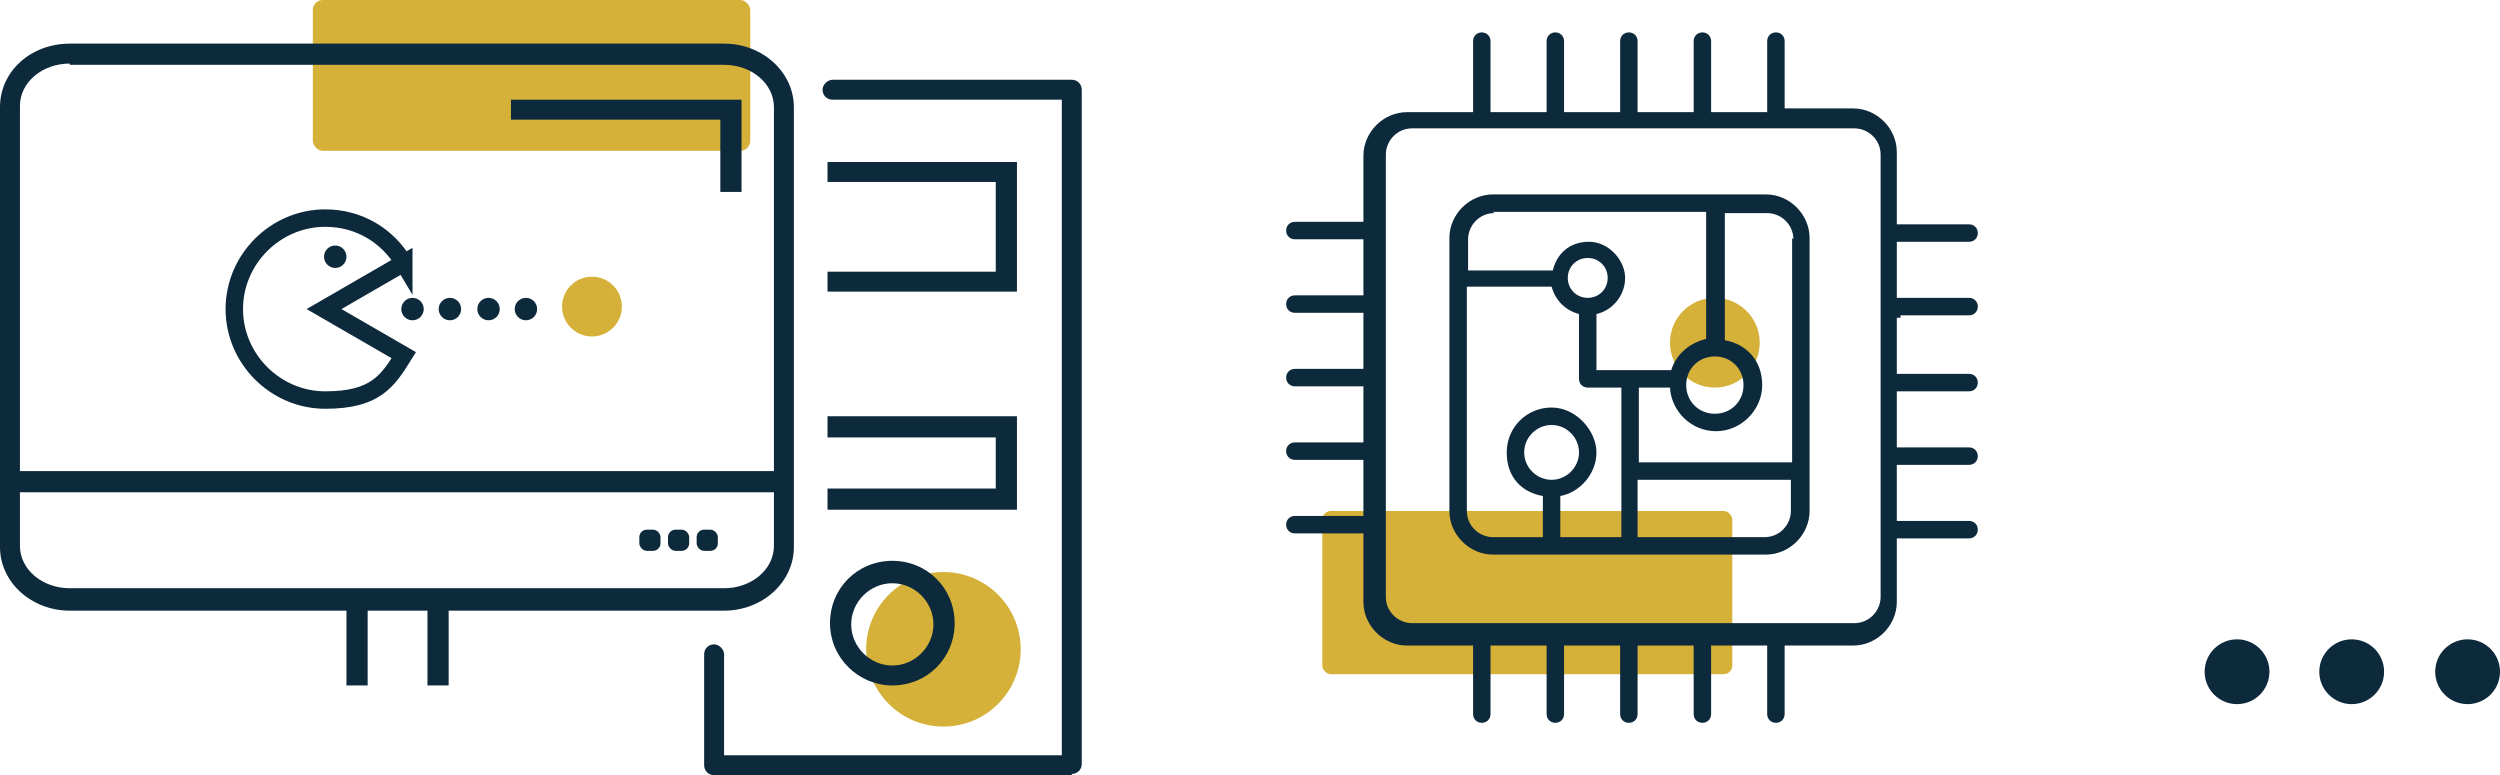 <svg xmlns="http://www.w3.org/2000/svg" id="uuid-f47ccd5c-78c5-4b90-9e24-c0e465a91a38" viewBox="0 0 200.6 62.2"><defs><style>.uuid-0d2f1f3d-6166-4424-85a8-e58bcd3b53d8{fill:#d5b139;}.uuid-cba5453c-e82c-41bc-b47f-7b1b02207fd1{fill:#0d293c;}.uuid-35881d27-1f99-4790-bf29-06d2e155cb1c{fill:none;stroke:#0d293c;stroke-miterlimit:10;stroke-width:1.4px;}</style></defs><g id="uuid-ecbb8e3b-3bdf-41d6-af90-f1f198e6a4f2"><circle class="uuid-cba5453c-e82c-41bc-b47f-7b1b02207fd1" cx="179.5" cy="53.9" r="2.6"></circle><circle class="uuid-cba5453c-e82c-41bc-b47f-7b1b02207fd1" cx="188.7" cy="53.9" r="2.6"></circle><circle class="uuid-cba5453c-e82c-41bc-b47f-7b1b02207fd1" cx="198" cy="53.9" r="2.6"></circle><circle class="uuid-0d2f1f3d-6166-4424-85a8-e58bcd3b53d8" cx="75.7" cy="52.1" r="6.2"></circle><rect class="uuid-0d2f1f3d-6166-4424-85a8-e58bcd3b53d8" x="25.1" width="35.1" height="12.1" rx=".8" ry=".8"></rect><path class="uuid-cba5453c-e82c-41bc-b47f-7b1b02207fd1" d="M86,62.2h-28.7c-.5,0-.8-.4-.8-.8v-8.9c0-.5.4-.8.8-.8s.8.4.8.8v8.1h27.1V8h-18.4c-.5,0-.8-.4-.8-.8s.4-.8.8-.8h19.2c.5,0,.8.4.8.8v54.1c0,.5-.4.8-.8.8Z"></path><polygon class="uuid-cba5453c-e82c-41bc-b47f-7b1b02207fd1" points="81.6 23.4 66.4 23.4 66.4 21.8 79.9 21.8 79.9 14.6 66.4 14.6 66.4 13 81.6 13 81.6 23.4"></polygon><polygon class="uuid-cba5453c-e82c-41bc-b47f-7b1b02207fd1" points="81.6 40.9 66.4 40.9 66.4 39.2 79.9 39.2 79.9 35.1 66.4 35.1 66.4 33.4 81.6 33.4 81.6 40.9"></polygon><path class="uuid-cba5453c-e82c-41bc-b47f-7b1b02207fd1" d="M71.6,55c-2.7,0-5-2.2-5-5s2.2-5,5-5,5,2.2,5,5-2.2,5-5,5ZM71.6,46.8c-1.8,0-3.3,1.5-3.3,3.3s1.5,3.3,3.3,3.3,3.3-1.5,3.3-3.3-1.5-3.3-3.3-3.3Z"></path><path class="uuid-cba5453c-e82c-41bc-b47f-7b1b02207fd1" d="M58.1,49H5.6c-3.1,0-5.6-2.3-5.6-5.1V8.6C0,5.7,2.5,3.5,5.6,3.5h52.5c3.1,0,5.6,2.3,5.6,5.1v35.3c0,2.8-2.5,5.1-5.6,5.1ZM5.6,5.1c-2.2,0-4,1.5-4,3.4v35.3c0,1.9,1.8,3.4,4,3.4h52.5c2.2,0,4-1.5,4-3.4V8.6c0-1.9-1.8-3.4-4-3.4H5.6Z"></path><rect class="uuid-cba5453c-e82c-41bc-b47f-7b1b02207fd1" x=".8" y="37.8" width="62.1" height="1.7"></rect><rect class="uuid-cba5453c-e82c-41bc-b47f-7b1b02207fd1" x="51.3" y="42.5" width="1.7" height="1.7" rx=".6" ry=".6"></rect><rect class="uuid-cba5453c-e82c-41bc-b47f-7b1b02207fd1" x="53.6" y="42.5" width="1.7" height="1.7" rx=".6" ry=".6"></rect><rect class="uuid-cba5453c-e82c-41bc-b47f-7b1b02207fd1" x="55.9" y="42.5" width="1.7" height="1.7" rx=".6" ry=".6"></rect><polygon class="uuid-cba5453c-e82c-41bc-b47f-7b1b02207fd1" points="59.5 15.4 57.8 15.4 57.8 9.6 41 9.6 41 8 59.5 8 59.5 15.4"></polygon><rect class="uuid-cba5453c-e82c-41bc-b47f-7b1b02207fd1" x="34.3" y="48.1" width="1.7" height="6.9"></rect><rect class="uuid-cba5453c-e82c-41bc-b47f-7b1b02207fd1" x="27.8" y="48.1" width="1.7" height="6.9"></rect><path class="uuid-35881d27-1f99-4790-bf29-06d2e155cb1c" d="M32.4,21.1c-1.3-2.2-3.6-3.6-6.3-3.6-4,0-7.3,3.3-7.3,7.3s3.3,7.3,7.3,7.3,5-1.5,6.3-3.6l-6.4-3.7,6.4-3.7Z"></path><circle class="uuid-cba5453c-e82c-41bc-b47f-7b1b02207fd1" cx="26.9" cy="20.6" r=".9"></circle><circle class="uuid-cba5453c-e82c-41bc-b47f-7b1b02207fd1" cx="33.1" cy="24.8" r=".9"></circle><circle class="uuid-cba5453c-e82c-41bc-b47f-7b1b02207fd1" cx="36.1" cy="24.8" r=".9"></circle><circle class="uuid-cba5453c-e82c-41bc-b47f-7b1b02207fd1" cx="39.2" cy="24.8" r=".9"></circle><circle class="uuid-cba5453c-e82c-41bc-b47f-7b1b02207fd1" cx="42.2" cy="24.8" r=".9"></circle><circle class="uuid-0d2f1f3d-6166-4424-85a8-e58bcd3b53d8" cx="47.5" cy="24.6" r="2.4"></circle><circle class="uuid-0d2f1f3d-6166-4424-85a8-e58bcd3b53d8" cx="137.6" cy="27.5" r="3.6"></circle><rect class="uuid-0d2f1f3d-6166-4424-85a8-e58bcd3b53d8" x="106.1" y="41" width="32.9" height="13.1" rx=".7" ry=".7"></rect><path class="uuid-cba5453c-e82c-41bc-b47f-7b1b02207fd1" d="M152.5,25.3h5.5c.4,0,.7-.3.7-.7s-.3-.7-.7-.7h-5.5c0,0-.2,0-.3,0v-4.5c0,0,.2,0,.3,0h5.5c.4,0,.7-.3.7-.7s-.3-.7-.7-.7h-5.5c0,0-.2,0-.3,0v-5.8c0-1.9-1.6-3.5-3.5-3.5h-5.5c0,0,0-.1,0-.2V3.3c0-.4-.3-.7-.7-.7s-.7.3-.7.7v5.5c0,0,0,.1,0,.2h-4.5c0,0,0-.1,0-.2V3.3c0-.4-.3-.7-.7-.7s-.7.3-.7.7v5.5c0,0,0,.1,0,.2h-4.5c0,0,0-.1,0-.2V3.3c0-.4-.3-.7-.7-.7s-.7.3-.7.7v5.5c0,0,0,.1,0,.2h-4.5c0,0,0-.1,0-.2V3.3c0-.4-.3-.7-.7-.7s-.7.3-.7.7v5.5c0,0,0,.1,0,.2h-4.5c0,0,0-.1,0-.2V3.3c0-.4-.3-.7-.7-.7s-.7.3-.7.7v5.5c0,0,0,.1,0,.2h-5.3c-1.9,0-3.5,1.6-3.5,3.5v5.3s0,0,0,0h-5.5c-.4,0-.7.3-.7.7s.3.7.7.7h5.5s0,0,0,0v4.5s0,0,0,0h-5.5c-.4,0-.7.3-.7.7s.3.7.7.7h5.5s0,0,0,0v4.5s0,0,0,0h-5.5c-.4,0-.7.3-.7.7s.3.7.7.7h5.5s0,0,0,0v4.5s0,0,0,0h-5.5c-.4,0-.7.3-.7.7s.3.7.7.7h5.5s0,0,0,0v4.5s0,0,0,0h-5.5c-.4,0-.7.3-.7.7s.3.7.7.7h5.5s0,0,0,0v5.5c0,1.9,1.6,3.5,3.5,3.5h5.3s0,0,0,0v5.5c0,.4.3.7.7.7s.7-.3.7-.7v-5.5s0,0,0,0h4.5s0,0,0,0v5.5c0,.4.3.7.7.7s.7-.3.7-.7v-5.5s0,0,0,0h4.5s0,0,0,0v5.5c0,.4.3.7.7.7s.7-.3.7-.7v-5.5s0,0,0,0h4.5s0,0,0,0v5.5c0,.4.3.7.7.7s.7-.3.7-.7v-5.5s0,0,0,0h4.5s0,0,0,0v5.5c0,.4.3.7.7.7s.7-.3.7-.7v-5.5s0,0,0,0h5.5c1.9,0,3.5-1.6,3.5-3.5v-5.1c0,0,.2,0,.3,0h5.5c.4,0,.7-.3.7-.7s-.3-.7-.7-.7h-5.5c0,0-.2,0-.3,0v-4.5c0,0,.2,0,.3,0h5.5c.4,0,.7-.3.7-.7s-.3-.7-.7-.7h-5.5c0,0-.2,0-.3,0v-4.5c0,0,.2,0,.3,0h5.5c.4,0,.7-.3.7-.7s-.3-.7-.7-.7h-5.5c0,0-.2,0-.3,0v-4.5c0,0,.2,0,.3,0ZM150.9,47.9c0,1.1-.9,2.1-2.1,2.1h-35.5c-1.1,0-2.1-.9-2.1-2.1V12.4c0-1.1.9-2.1,2.1-2.1h35.5c1.1,0,2.1.9,2.1,2.1v35.5Z"></path><path class="uuid-cba5453c-e82c-41bc-b47f-7b1b02207fd1" d="M141.7,15.6h-21.9c-1.9,0-3.5,1.6-3.5,3.5v21.9c0,1.9,1.6,3.5,3.5,3.5h21.9c1.9,0,3.5-1.6,3.5-3.5v-21.9c0-1.9-1.6-3.5-3.5-3.5ZM143.8,19.1v18h-12.3v-6h2.5c.1,1.9,1.7,3.5,3.7,3.5s3.7-1.7,3.7-3.7-1.3-3.3-3-3.6v-10.2h3.4c1.1,0,2.1.9,2.1,2.1ZM137.6,28.6c1.3,0,2.3,1,2.3,2.3s-1,2.3-2.3,2.3-2.3-1-2.3-2.3,1-2.3,2.3-2.3ZM119.8,17h17.1v10.2c-1.3.3-2.4,1.2-2.8,2.5h-6v-4.5c1.3-.3,2.3-1.5,2.3-2.9s-1.3-2.9-2.9-2.9-2.6,1-2.9,2.3c0,0,0,0,0,0h-6.8v-2.5c0-1.1.9-2.1,2.1-2.1ZM127.4,23.9c-.9,0-1.6-.7-1.6-1.6s.7-1.6,1.6-1.6,1.6.7,1.6,1.6-.7,1.6-1.6,1.6ZM117.7,41v-18h6.8s0,0,0,0c.3,1.1,1.1,1.9,2.2,2.2v5.2c0,.4.3.7.7.7h2.7v12h-4.9v-3.3c1.6-.3,2.9-1.8,2.9-3.5s-1.6-3.6-3.6-3.6-3.6,1.6-3.6,3.6,1.2,3.2,2.9,3.5v3.3h-4c-1.1,0-2.1-.9-2.1-2.1ZM124.5,38.5c-1.2,0-2.2-1-2.2-2.2s1-2.2,2.2-2.2,2.2,1,2.2,2.2-1,2.2-2.2,2.2ZM141.7,43.1h-10.3v-4.6h12.3v2.5c0,1.1-.9,2.1-2.1,2.1Z"></path></g></svg>